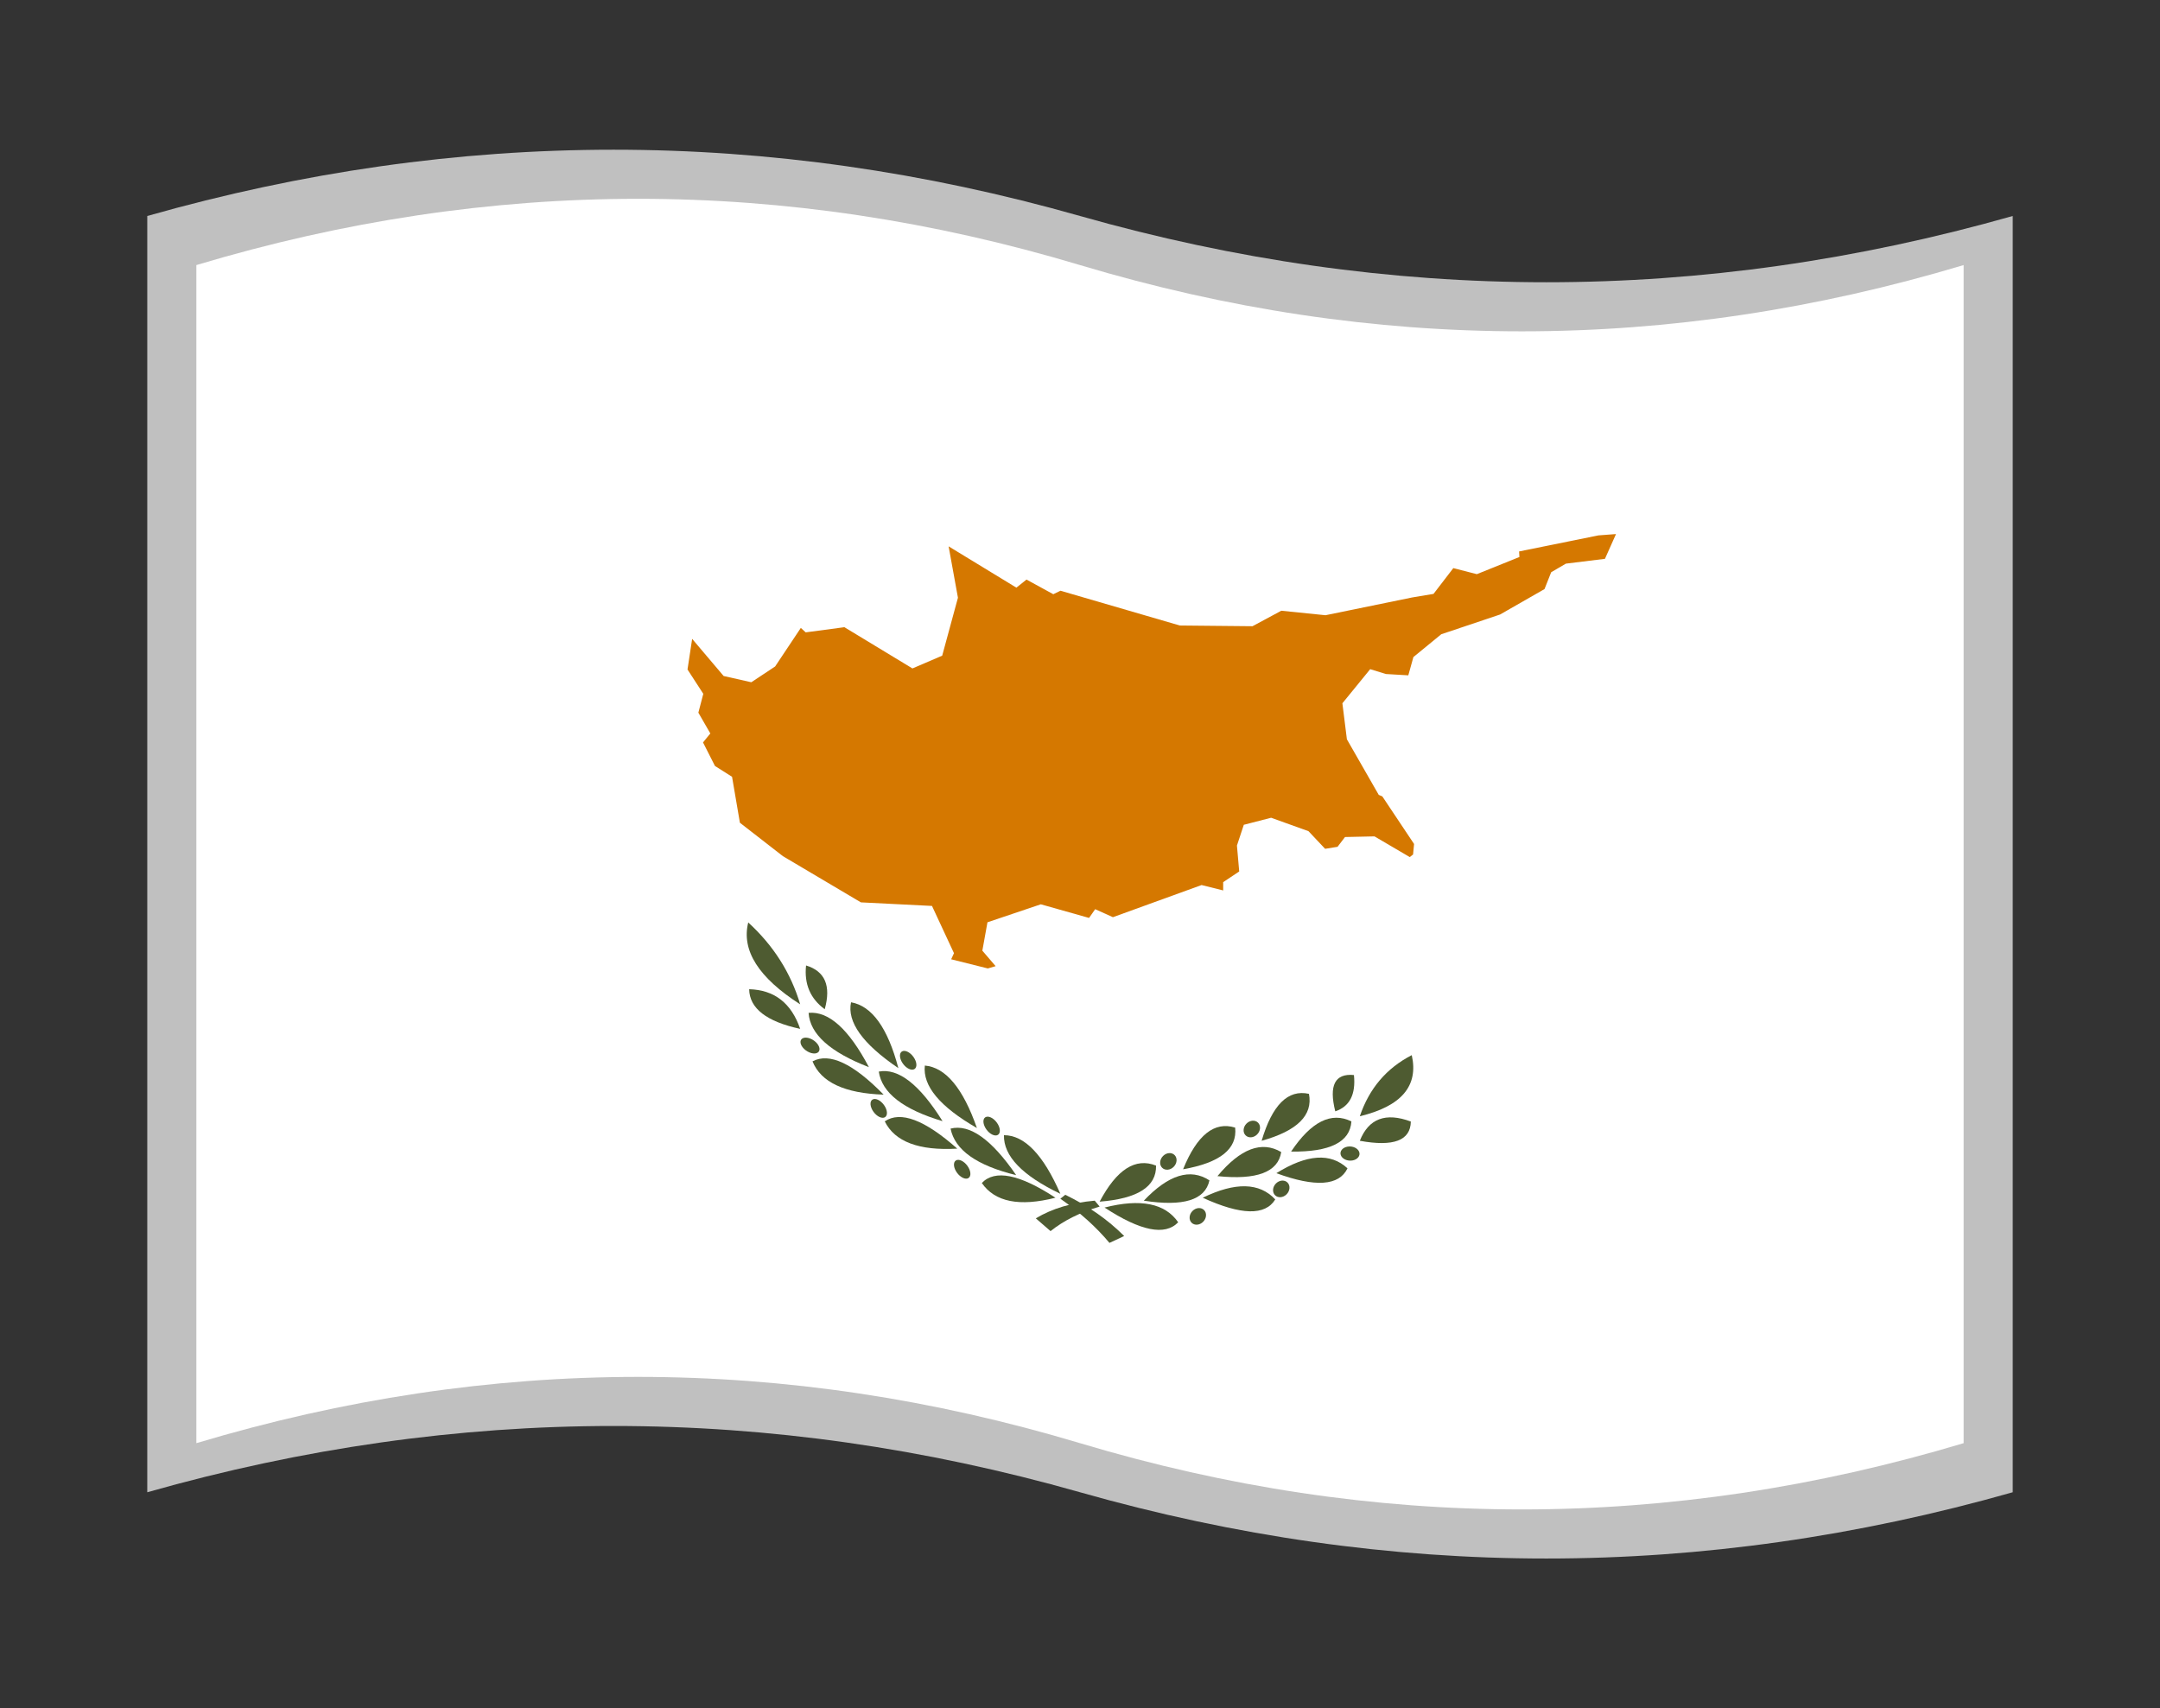 <?xml version="1.0" encoding="UTF-8"?>
<svg version="1.1" xmlns="http://www.w3.org/2000/svg" viewBox="-10 -10 440 348">
	<rect x="-10" y="-10" width="440" height="348" fill="#333333" stroke="none"/>
	<title xml:lang="gr">σημαία της Κύπρου</title>
	<path fill="#c0c0c0" d="M20 34q95 -27 190 0t190 0v260q-95 27 -190 0t-190 0z"/>
	<path fill="#fff" d="M30 44q90 -27 180 0t180 0v240q-90 27 -180 0t-180 0z"/>
	<g transform="translate(210 164) matrix(1 0.2 0 1 0 0)">
		<path fill="#d57800" transform="translate(15 -30) scale(0.9)" d="M-104.451 2.165L-105.502 9.308L-101.93 14.101L-103.044 18.593L-100.337 22.755L-101.991 25.116L-99.288 29.906L-95.421 31.577L-93.644 41.627L-83.91 47.244L-66.259 54.172L-50.166 51.762L-45.19 61.464L-45.826 62.97L-37.528 63.385L-35.764 62.512L-38.77 59.608L-37.611 52.953L-25.535 46.466L-14.615 47.368L-13.231 45.111L-9.216 46.12L10.853 34.829L15.743 35.073L15.74 33.192L19.368 30.052L18.855 24.291L20.409 19.281L26.596 16.449L35.046 17.797L38.813 21.036L41.625 20.022L43.315 17.468L49.986 15.987L57.965 19.075L58.719 18.343L58.946 15.917L51.762 6.583L50.949 6.4L43.74 -4.741L42.722 -12.686L49.015 -21.666L52.568 -21.281L57.641 -21.997L58.795 -26.364L65.099 -32.787L78.413 -39.92L88.469 -47.688L89.98 -51.802L93.306 -54.412L102.148 -57.27L104.651 -63.377L100.664 -62.278L82.717 -55.053L82.791 -53.813L73.156 -48.001L67.828 -48.301L63.345 -41.57L58.508 -39.796L38.898 -31.854L28.896 -30.871L22.374 -26.06L5.926 -22.932L-21.087 -25.403L-22.708 -24.286L-28.773 -26.389L-31.066 -24.104L-46.403 -30.384L-44.293 -19.176L-47.856 -5.351L-54.59 -1.113L-69.994 -7.367L-78.755 -4.445L-79.855 -5.233L-85.671 4.659L-91.063 9.309L-97.325 9.148L-104.451 2.165z"/>
		<g>
			<path fill="#4e5b31" d="M-9 76q5 -4 12 -6l1 1q-6 3 -10 7"/>
			<path fill="#4e5b31" transform="translate(4 70) rotate(50)" d="M0 0q-5 -11 0 -15q5 4 0 15z"/>
			<path fill="#4e5b31" transform="translate(13 68) rotate(63)" d="M0 0q-5 -11 0 -15q5 4 0 15z"/>
			<path fill="#4e5b31" transform="translate(5 71) rotate(90)" d="M0 0q-5 -11 0 -15q5 4 0 15z"/>

			<ellipse fill="#4e5b31" transform="translate(18 59) rotate(40)" rx="1.4" ry="2"/>
			<path fill="#4e5b31" transform="translate(21 60) rotate(45)" d="M0 0q-5 -11 0 -15q5 4 0 15z"/>
			<path fill="#4e5b31" transform="translate(28 60) rotate(60)" d="M0 0q-5 -11 0 -15q5 4 0 15z"/>
			<path fill="#4e5b31" transform="translate(25 65) rotate(80)" d="M0 0q-5 -11 0 -15q5 4 0 15z"/>
			<ellipse fill="#4e5b31" transform="translate(24 69) rotate(40)" rx="1.4" ry="2"/>

			<ellipse fill="#4e5b31" transform="translate(35 49) rotate(40)" rx="1.4" ry="2"/>
			<path fill="#4e5b31" transform="translate(37 51) rotate(40)" d="M0 0q-5 -11 0 -15q5 4 0 15z"/>
			<path fill="#4e5b31" transform="translate(43 52) rotate(55)" d="M0 0q-5 -11 0 -15q5 4 0 15z"/>
			<path fill="#4e5b31" transform="translate(40 57) rotate(75)" d="M0 0q-5 -11 0 -15q5 4 0 15z"/>
			<ellipse fill="#4e5b31" transform="translate(41 60) rotate(40)" rx="1.4" ry="2"/>

			<path fill="#4e5b31" transform="translate(52 42) rotate(25)" d="M0 0q-5 -6 0 -9q3 5 0 9z"/>
			<path fill="#4e5b31" transform="translate(57 42) rotate(36)" d="M0 0q-3 -9 0 -18q7 6 0 18z"/>
			<path fill="#4e5b31" transform="translate(57 47) rotate(60)" d="M0 0q-5 -6 0 -12q5 3 0 12z"/>
			<ellipse fill="#4e5b31" transform="translate(55 50) rotate(70)" rx="1.4" ry="2"/>
		</g>
		<g transform="scale(-1 1)">
			<path fill="#4e5b31" d="M-9 76q5 -4 12 -6l1 1q-6 3 -10 7"/>
			<path fill="#4e5b31" transform="translate(4 70) rotate(50)" d="M0 0q-5 -11 0 -15q5 4 0 15z"/>
			<path fill="#4e5b31" transform="translate(13 68) rotate(63)" d="M0 0q-5 -11 0 -15q5 4 0 15z"/>
			<path fill="#4e5b31" transform="translate(5 71) rotate(90)" d="M0 0q-5 -11 0 -15q5 4 0 15z"/>

			<ellipse fill="#4e5b31" transform="translate(18 59) rotate(40)" rx="1.4" ry="2"/>
			<path fill="#4e5b31" transform="translate(21 60) rotate(45)" d="M0 0q-5 -11 0 -15q5 4 0 15z"/>
			<path fill="#4e5b31" transform="translate(28 60) rotate(60)" d="M0 0q-5 -11 0 -15q5 4 0 15z"/>
			<path fill="#4e5b31" transform="translate(25 65) rotate(80)" d="M0 0q-5 -11 0 -15q5 4 0 15z"/>
			<ellipse fill="#4e5b31" transform="translate(24 69) rotate(40)" rx="1.4" ry="2"/>

			<ellipse fill="#4e5b31" transform="translate(35 49) rotate(40)" rx="1.4" ry="2"/>
			<path fill="#4e5b31" transform="translate(37 51) rotate(40)" d="M0 0q-5 -11 0 -15q5 4 0 15z"/>
			<path fill="#4e5b31" transform="translate(43 52) rotate(55)" d="M0 0q-5 -11 0 -15q5 4 0 15z"/>
			<path fill="#4e5b31" transform="translate(40 57) rotate(75)" d="M0 0q-5 -11 0 -15q5 4 0 15z"/>
			<ellipse fill="#4e5b31" transform="translate(41 60) rotate(40)" rx="1.4" ry="2"/>

			<path fill="#4e5b31" transform="translate(52 42) rotate(25)" d="M0 0q-5 -6 0 -9q3 5 0 9z"/>
			<path fill="#4e5b31" transform="translate(57 42) rotate(36)" d="M0 0q-3 -9 0 -18q7 6 0 18z"/>
			<path fill="#4e5b31" transform="translate(57 47) rotate(60)" d="M0 0q-5 -6 0 -12q5 3 0 12z"/>
			<ellipse fill="#4e5b31" transform="translate(55 50) rotate(70)" rx="1.4" ry="2"/>
		</g>
	</g>
</svg>
